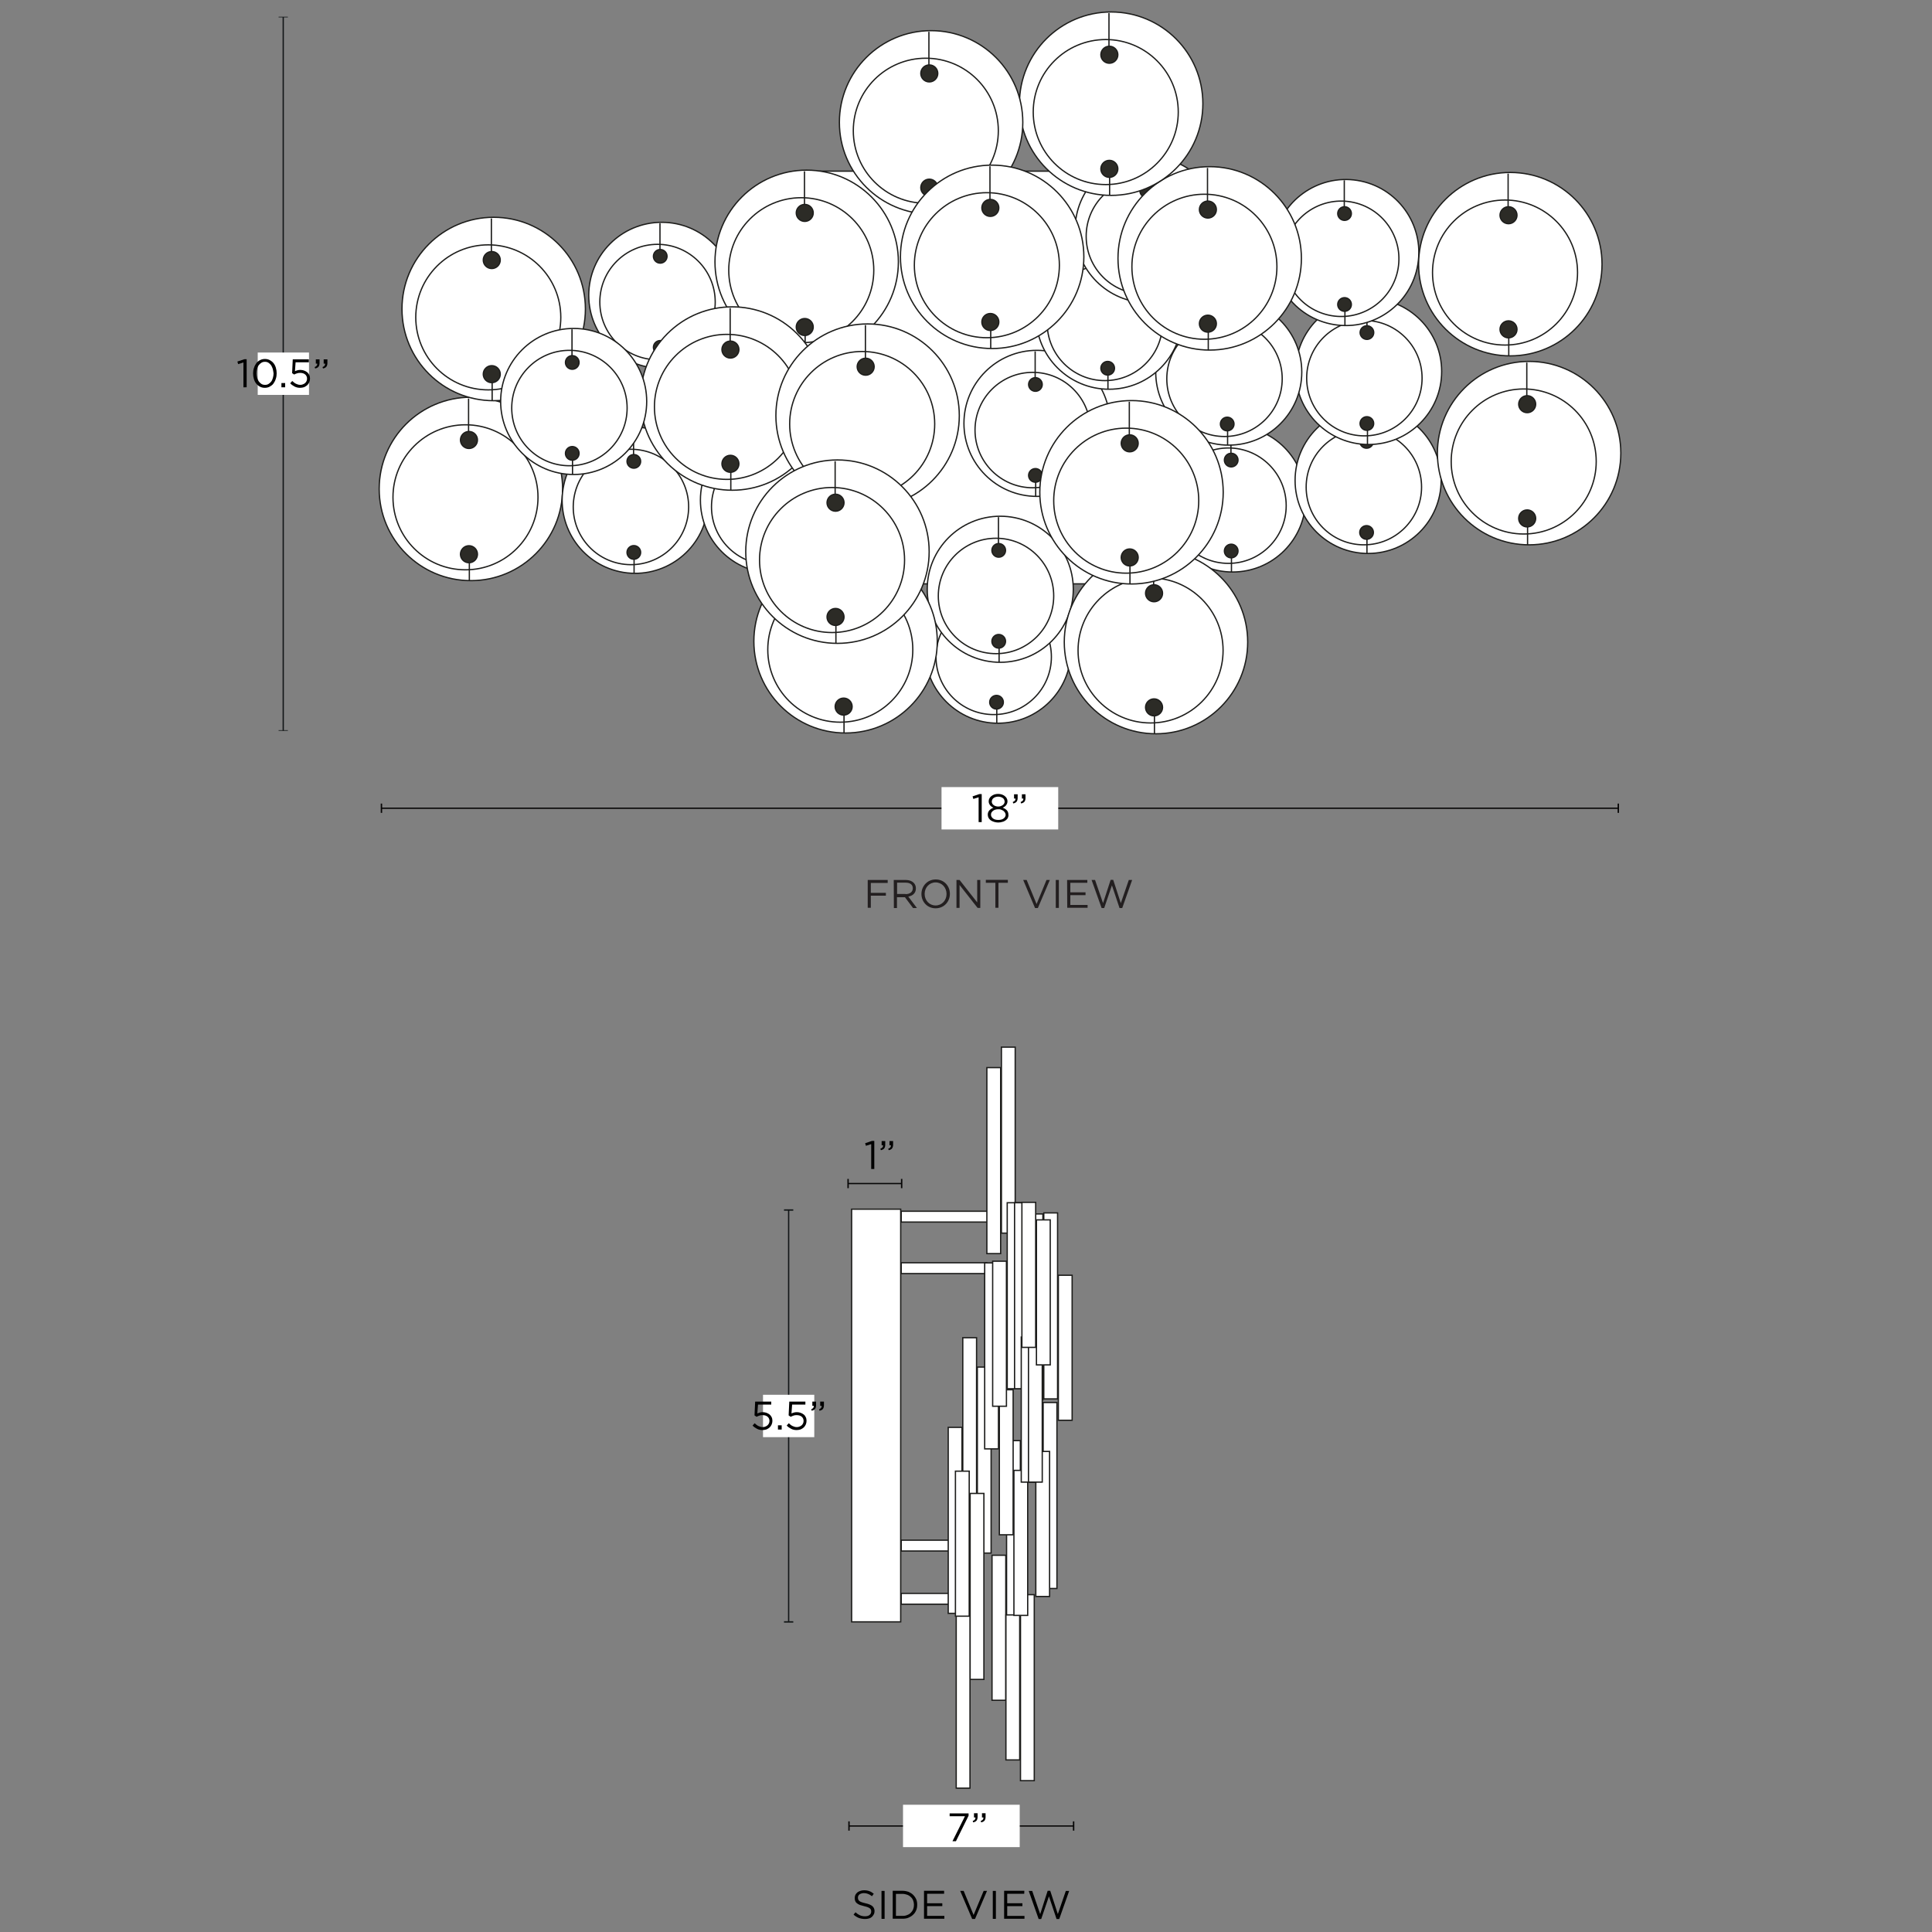 <svg xml:space="preserve" style="enable-background:new 0 0 1500 1500;" viewBox="0 0 1500 1500" height="1500px" width="1500px" y="0px" x="0px" xmlns:xlink="http://www.w3.org/1999/xlink" xmlns="http://www.w3.org/2000/svg" id="Capa_1" version="1.1">
<rect x="0" y="0" width="1500" height="1500" fill="#808080" stroke="none"/>
<style type="text/css">
	.st0{fill:#FFFFFF;stroke:#1D1D1B;stroke-miterlimit:10;}
	.st1{fill:none;stroke:#1D1D1B;stroke-miterlimit:10;}
	.st2{fill:#2C2B26;stroke:#1D1D1B;stroke-miterlimit:10;}
	.st3{fill:none;stroke:#121617;stroke-miterlimit:10;}
	.st4{fill:#121617;}
	.st5{fill:#FFFFFF;}
	.st6{fill:none;stroke:#070606;stroke-miterlimit:10;}
	.st7{fill:#070606;}
	.st8{fill:#231F20;}
</style>
<g>
	<rect height="320.4" width="279.6" class="st0" y="132.9" x="636.7"></rect>
	<g>
		<circle r="71.2" cy="379.6" cx="365.6" class="st0"></circle>
		<circle r="56.3" cy="386.1" cx="361.4" class="st0"></circle>
		<line y2="337.6" x2="363.8" y1="309.4" x1="363.8" class="st1"></line>
		<circle r="6.6" cy="341.6" cx="364.1" class="st2"></circle>
		<line y2="434.4" x2="364.4" y1="450.9" x1="364.4" class="st1"></line>
		<circle r="6.6" cy="430.3" cx="364.1" class="st2"></circle>
	</g>
	<g>
		<circle r="71.2" cy="239.9" cx="383.3" class="st0"></circle>
		<circle r="56.3" cy="246.4" cx="379.1" class="st0"></circle>
		<line y2="197.8" x2="381.5" y1="169.6" x1="381.5" class="st1"></line>
		<circle r="6.6" cy="201.9" cx="381.8" class="st2"></circle>
		<line y2="294.6" x2="382.1" y1="311.1" x1="382.1" class="st1"></line>
		<circle r="6.6" cy="290.5" cx="381.8" class="st2"></circle>
	</g>
	<g>
		
			<ellipse ry="56.7" rx="56.7" cy="388.5" cx="493.3" class="st0" transform="matrix(0.16 -0.987 0.987 0.16 30.764 813.163)"></ellipse>
		
			<ellipse ry="44.8" rx="44.8" cy="393.7" cx="490" class="st0" transform="matrix(0.16 -0.987 0.987 0.16 22.879 814.246)"></ellipse>
		<line y2="355" x2="491.9" y1="332.5" x1="491.9" class="st1"></line>
		<circle r="5.3" cy="358.2" cx="492.1" class="st2"></circle>
		<line y2="432.1" x2="492.3" y1="445.2" x1="492.3" class="st1"></line>
		<circle r="5.3" cy="428.9" cx="492.1" class="st2"></circle>
	</g>
	<g>
		<circle r="56.7" cy="388.3" cx="600.5" class="st0"></circle>
		<circle r="44.8" cy="393.5" cx="597.2" class="st0"></circle>
		<line y2="354.8" x2="599.1" y1="332.3" x1="599.1" class="st1"></line>
		<circle r="5.3" cy="358.1" cx="599.3" class="st2"></circle>
		<line y2="431.9" x2="599.6" y1="445" x1="599.6" class="st1"></line>
		<circle r="5.3" cy="428.7" cx="599.3" class="st2"></circle>
	</g>
	<g>
		<circle r="56.7" cy="504.8" cx="774.8" class="st0"></circle>
		<circle r="44.8" cy="510" cx="771.5" class="st0"></circle>
		<line y2="471.3" x2="773.5" y1="448.9" x1="773.5" class="st1"></line>
		<circle r="5.3" cy="474.6" cx="773.7" class="st2"></circle>
		<line y2="548.4" x2="773.9" y1="561.6" x1="773.9" class="st1"></line>
		<circle r="5.3" cy="545.2" cx="773.7" class="st2"></circle>
	</g>
	<g>
		<circle r="56.7" cy="457.5" cx="776.6" class="st0"></circle>
		<circle r="44.8" cy="462.7" cx="773.3" class="st0"></circle>
		<line y2="424" x2="775.2" y1="401.5" x1="775.2" class="st1"></line>
		<circle r="5.3" cy="427.3" cx="775.4" class="st2"></circle>
		<line y2="501.1" x2="775.7" y1="514.3" x1="775.7" class="st1"></line>
		<circle r="5.3" cy="497.9" cx="775.4" class="st2"></circle>
	</g>
	<g>
		<circle r="56.7" cy="328.7" cx="805.1" class="st0"></circle>
		<circle r="44.8" cy="333.9" cx="801.8" class="st0"></circle>
		<line y2="295.2" x2="803.7" y1="272.8" x1="803.7" class="st1"></line>
		<circle r="5.3" cy="298.5" cx="803.9" class="st2"></circle>
		<line y2="372.3" x2="804.1" y1="385.5" x1="804.1" class="st1"></line>
		<circle r="5.3" cy="369.1" cx="803.9" class="st2"></circle>
	</g>
	<g>
		<circle r="56.7" cy="387.4" cx="957" class="st0"></circle>
		<circle r="44.8" cy="392.6" cx="953.8" class="st0"></circle>
		<line y2="353.9" x2="955.7" y1="331.5" x1="955.7" class="st1"></line>
		<circle r="5.3" cy="357.2" cx="955.9" class="st2"></circle>
		<line y2="431" x2="956.1" y1="444.2" x1="956.1" class="st1"></line>
		<circle r="5.3" cy="427.8" cx="955.9" class="st2"></circle>
	</g>
	<g>
		<circle r="56.7" cy="373" cx="1062.2" class="st0"></circle>
		<circle r="44.8" cy="378.2" cx="1058.9" class="st0"></circle>
		<line y2="339.5" x2="1060.8" y1="317" x1="1060.8" class="st1"></line>
		<circle r="5.3" cy="342.7" cx="1061" class="st2"></circle>
		<line y2="416.6" x2="1061.3" y1="429.7" x1="1061.3" class="st1"></line>
		<circle r="5.3" cy="413.4" cx="1061" class="st2"></circle>
	</g>
	<g>
		<circle r="56.7" cy="288.4" cx="1062.6" class="st0"></circle>
		<circle r="44.8" cy="293.6" cx="1059.3" class="st0"></circle>
		<line y2="255" x2="1061.3" y1="232.5" x1="1061.3" class="st1"></line>
		
			<ellipse ry="5.3" rx="5.3" cy="258.2" cx="1061.5" class="st2" transform="matrix(0.16 -0.987 0.987 0.16 636.593 1264.594)"></ellipse>
		<line y2="332" x2="1061.7" y1="345.2" x1="1061.7" class="st1"></line>
		
			<ellipse ry="5.3" rx="5.3" cy="328.8" cx="1061.5" class="st2" transform="matrix(0.16 -0.987 0.987 0.16 566.873 1323.912)"></ellipse>
	</g>
	<g>
		<circle r="56.7" cy="288.9" cx="954" class="st0"></circle>
		<circle r="44.8" cy="294.1" cx="950.7" class="st0"></circle>
		<line y2="255.4" x2="952.6" y1="232.9" x1="952.6" class="st1"></line>
		<circle r="5.3" cy="258.6" cx="952.8" class="st2"></circle>
		<line y2="332.5" x2="953.1" y1="345.6" x1="953.1" class="st1"></line>
		<circle r="5.3" cy="329.2" cx="952.8" class="st2"></circle>
	</g>
	<g>
		
			<ellipse ry="56.7" rx="56.7" cy="196" cx="1045.1" class="st0" transform="matrix(0.16 -0.987 0.987 0.16 684.212 1196.215)"></ellipse>
		
			<ellipse ry="44.8" rx="44.8" cy="201.2" cx="1041.8" class="st0" transform="matrix(0.173 -0.985 0.985 0.173 662.902 1192.289)"></ellipse>
		<line y2="162.5" x2="1043.7" y1="140" x1="1043.7" class="st1"></line>
		<circle r="5.3" cy="165.8" cx="1043.9" class="st2"></circle>
		<line y2="239.6" x2="1044.2" y1="252.8" x1="1044.2" class="st1"></line>
		<circle r="5.3" cy="236.4" cx="1043.9" class="st2"></circle>
	</g>
	<g>
		<circle r="56.7" cy="245.5" cx="861.1" class="st0"></circle>
		<circle r="44.8" cy="250.7" cx="857.8" class="st0"></circle>
		<line y2="212" x2="859.8" y1="189.5" x1="859.8" class="st1"></line>
		<circle r="5.3" cy="215.2" cx="860" class="st2"></circle>
		<line y2="289.1" x2="860.2" y1="302.2" x1="860.2" class="st1"></line>
		<circle r="5.3" cy="285.9" cx="860" class="st2"></circle>
	</g>
	<g>
		<circle r="56.7" cy="178.4" cx="891.4" class="st0"></circle>
		<circle r="44.8" cy="183.5" cx="888.1" class="st0"></circle>
		<line y2="144.9" x2="890" y1="122.4" x1="890" class="st1"></line>
		<circle r="5.3" cy="148.1" cx="890.3" class="st2"></circle>
		<line y2="222" x2="890.5" y1="235.1" x1="890.5" class="st1"></line>
		<circle r="5.3" cy="218.7" cx="890.3" class="st2"></circle>
	</g>
	<g>
		<circle r="56.7" cy="229.3" cx="513.8" class="st0"></circle>
		<circle r="44.8" cy="234.5" cx="510.5" class="st0"></circle>
		<line y2="195.8" x2="512.4" y1="173.3" x1="512.4" class="st1"></line>
		<circle r="5.3" cy="199" cx="512.6" class="st2"></circle>
		<line y2="272.9" x2="512.8" y1="286" x1="512.8" class="st1"></line>
		<circle r="5.3" cy="269.7" cx="512.6" class="st2"></circle>
	</g>
	<g>
		<circle r="71.2" cy="203.3" cx="626.3" class="st0"></circle>
		<circle r="56.3" cy="209.8" cx="622.1" class="st0"></circle>
		<line y2="161.2" x2="624.6" y1="133" x1="624.6" class="st1"></line>
		<circle r="6.6" cy="165.3" cx="624.8" class="st2"></circle>
		<line y2="258" x2="625.1" y1="274.5" x1="625.1" class="st1"></line>
		<circle r="6.6" cy="253.9" cx="624.8" class="st2"></circle>
	</g>
	<g>
		
			<ellipse ry="71.2" rx="71.2" cy="309.4" cx="568.6" class="st0" transform="matrix(0.707 -0.707 0.707 0.707 -52.261 492.676)"></ellipse>
		<circle r="56.3" cy="315.9" cx="564.4" class="st0"></circle>
		<line y2="267.4" x2="566.9" y1="239.2" x1="566.9" class="st1"></line>
		<circle r="6.6" cy="271.4" cx="567.1" class="st2"></circle>
		<line y2="364.2" x2="567.4" y1="380.6" x1="567.4" class="st1"></line>
		<circle r="6.6" cy="360.1" cx="567.1" class="st2"></circle>
	</g>
	<g>
		<circle r="71.2" cy="322.7" cx="673.6" class="st0"></circle>
		<circle r="56.3" cy="329.2" cx="669.4" class="st0"></circle>
		<line y2="280.7" x2="671.9" y1="252.4" x1="671.9" class="st1"></line>
		<circle r="6.6" cy="284.7" cx="672.1" class="st2"></circle>
		<line y2="377.4" x2="672.4" y1="393.9" x1="672.4" class="st1"></line>
		<circle r="6.6" cy="373.4" cx="672.1" class="st2"></circle>
	</g>
	<g>
		<circle r="71.2" cy="497.9" cx="656.5" class="st0"></circle>
		<circle r="56.3" cy="504.4" cx="652.4" class="st0"></circle>
		<line y2="455.9" x2="654.8" y1="427.6" x1="654.8" class="st1"></line>
		<circle r="6.6" cy="459.9" cx="655" class="st2"></circle>
		<line y2="552.6" x2="655.3" y1="569.1" x1="655.3" class="st1"></line>
		<circle r="6.6" cy="548.6" cx="655" class="st2"></circle>
	</g>
	<g>
		<circle r="71.2" cy="428.3" cx="650.2" class="st0"></circle>
		<circle r="56.3" cy="434.8" cx="646" class="st0"></circle>
		<line y2="386.3" x2="648.4" y1="358.1" x1="648.4" class="st1"></line>
		<circle r="6.6" cy="390.3" cx="648.7" class="st2"></circle>
		<line y2="483.1" x2="649" y1="499.5" x1="649" class="st1"></line>
		<circle r="6.6" cy="479" cx="648.7" class="st2"></circle>
	</g>
	<g>
		<circle r="71.2" cy="498.5" cx="897.5" class="st0"></circle>
		<circle r="56.3" cy="505" cx="893.3" class="st0"></circle>
		<line y2="456.5" x2="895.7" y1="428.3" x1="895.7" class="st1"></line>
		<circle r="6.6" cy="460.6" cx="896" class="st2"></circle>
		<line y2="553.3" x2="896.3" y1="569.8" x1="896.3" class="st1"></line>
		<circle r="6.6" cy="549.2" cx="896" class="st2"></circle>
	</g>
	<g>
		<circle r="71.2" cy="382.2" cx="878.5" class="st0"></circle>
		<circle r="56.3" cy="388.7" cx="874.4" class="st0"></circle>
		<line y2="340.1" x2="876.8" y1="311.9" x1="876.8" class="st1"></line>
		<circle r="6.6" cy="344.2" cx="877.1" class="st2"></circle>
		<line y2="436.9" x2="877.3" y1="453.4" x1="877.3" class="st1"></line>
		<circle r="6.6" cy="432.8" cx="877.1" class="st2"></circle>
	</g>
	<g>
		<circle r="71.2" cy="205.1" cx="1172.6" class="st0"></circle>
		<circle r="56.3" cy="211.6" cx="1168.5" class="st0"></circle>
		<line y2="163" x2="1170.9" y1="134.8" x1="1170.9" class="st1"></line>
		<circle r="6.6" cy="167.1" cx="1171.2" class="st2"></circle>
		<line y2="259.8" x2="1171.4" y1="276.3" x1="1171.4" class="st1"></line>
		<circle r="6.6" cy="255.7" cx="1171.2" class="st2"></circle>
	</g>
	<g>
		<circle r="71.2" cy="200.6" cx="939.2" class="st0"></circle>
		<circle r="56.3" cy="207.1" cx="935.1" class="st0"></circle>
		<line y2="158.6" x2="937.5" y1="130.4" x1="937.5" class="st1"></line>
		<circle r="6.6" cy="162.7" cx="937.8" class="st2"></circle>
		<line y2="255.4" x2="938.1" y1="271.9" x1="938.1" class="st1"></line>
		<circle r="6.6" cy="251.3" cx="937.8" class="st2"></circle>
	</g>
	<g>
		<circle r="71.2" cy="80.5" cx="862.7" class="st0"></circle>
		<circle r="56.3" cy="87" cx="858.5" class="st0"></circle>
		<line y2="38.4" x2="861" y1="10.2" x1="861" class="st1"></line>
		<circle r="6.6" cy="42.5" cx="861.3" class="st2"></circle>
		<line y2="135.2" x2="861.5" y1="151.7" x1="861.5" class="st1"></line>
		<circle r="6.6" cy="131.1" cx="861.3" class="st2"></circle>
	</g>
	<g>
		<circle r="71.2" cy="95" cx="722.9" class="st0"></circle>
		<circle r="56.3" cy="101.5" cx="718.8" class="st0"></circle>
		<line y2="53" x2="721.2" y1="24.7" x1="721.2" class="st1"></line>
		<circle r="6.6" cy="57" cx="721.5" class="st2"></circle>
		<line y2="149.7" x2="721.7" y1="166.2" x1="721.7" class="st1"></line>
		<circle r="6.6" cy="145.7" cx="721.5" class="st2"></circle>
	</g>
	<g>
		<circle r="71.2" cy="351.8" cx="1187.2" class="st0"></circle>
		<circle r="56.3" cy="358.3" cx="1183" class="st0"></circle>
		<line y2="309.8" x2="1185.4" y1="281.5" x1="1185.4" class="st1"></line>
		<circle r="6.6" cy="313.8" cx="1185.7" class="st2"></circle>
		<line y2="406.5" x2="1186" y1="423" x1="1186" class="st1"></line>
		<circle r="6.6" cy="402.5" cx="1185.7" class="st2"></circle>
	</g>
	<g>
		<circle r="71.2" cy="199.4" cx="770.3" class="st0"></circle>
		<circle r="56.3" cy="205.9" cx="766.2" class="st0"></circle>
		<line y2="157.3" x2="768.6" y1="129.1" x1="768.6" class="st1"></line>
		<circle r="6.6" cy="161.4" cx="768.9" class="st2"></circle>
		<line y2="254.1" x2="769.2" y1="270.6" x1="769.2" class="st1"></line>
		<circle r="6.6" cy="250" cx="768.9" class="st2"></circle>
	</g>
	<g>
		<circle r="56.7" cy="311.7" cx="445.4" class="st0"></circle>
		<circle r="44.8" cy="316.8" cx="442.1" class="st0"></circle>
		<line y2="278.2" x2="444.1" y1="255.7" x1="444.1" class="st1"></line>
		<circle r="5.3" cy="281.4" cx="444.3" class="st2"></circle>
		<line y2="355.3" x2="444.5" y1="368.4" x1="444.5" class="st1"></line>
		<circle r="5.3" cy="352" cx="444.3" class="st2"></circle>
	</g>
</g>
<g>
	<rect height="320.4" width="38.1" class="st0" y="938.8" x="661.2"></rect>
	<rect height="8.4" width="66.4" class="st0" y="980.4" x="699.7"></rect>
	<rect height="8.4" width="63.8" class="st0" y="1237.1" x="699.7"></rect>
	<rect height="8.4" width="63.8" class="st0" y="1195.8" x="699.7"></rect>
	<rect height="8.4" width="70.1" class="st0" y="940.4" x="699.7"></rect>
	<rect height="144.4" width="10.7" class="st0" y="813" x="777.5"></rect>
	<rect height="144.4" width="10.7" class="st0" y="828.9" x="766.2"></rect>
	<rect height="144.4" width="10.7" class="st0" y="933.8" x="782"></rect>
	<rect height="144.4" width="10.7" class="st0" y="933.8" x="787.7"></rect>
	<rect height="144.4" width="10.7" class="st0" y="942.5" x="799"></rect>
	<rect height="144.4" width="10.7" class="st0" y="941.7" x="810.4"></rect>
	<rect height="144.4" width="10.7" class="st0" y="1088.9" x="809.9"></rect>
	<rect height="144.4" width="10.7" class="st0" y="1118.5" x="781.5"></rect>
	<rect height="144.4" width="10.7" class="st0" y="1061.4" x="758.8"></rect>
	<rect height="144.4" width="10.7" class="st0" y="980.5" x="764.5"></rect>
	<rect height="144.4" width="10.7" class="st0" y="1108.2" x="736.2"></rect>
	<rect height="144.4" width="10.7" class="st0" y="1038.6" x="747.5"></rect>
	<rect height="144.4" width="10.7" class="st0" y="1159.5" x="753.2"></rect>
	<rect height="144.4" width="10.7" class="st0" y="1243.9" x="742.4"></rect>
	<rect height="144.4" width="10.7" class="st0" y="1238.1" x="792.3"></rect>
	<rect height="112.6" width="10.7" class="st0" y="1207.5" x="770.2"></rect>
	<rect height="112.6" width="10.7" class="st0" y="1253.8" x="781"></rect>
	<rect height="112.6" width="10.7" class="st0" y="1079" x="775.9"></rect>
	<rect height="112.6" width="10.7" class="st0" y="1126.9" x="804.2"></rect>
	<rect height="112.6" width="10.7" class="st0" y="1141.6" x="787.2"></rect>
	<rect height="112.6" width="10.7" class="st0" y="1038.1" x="792.9"></rect>
	<rect height="112.6" width="10.7" class="st0" y="1038.1" x="798.5"></rect>
	<rect height="112.6" width="10.7" class="st0" y="947.1" x="804.7"></rect>
	<rect height="112.6" width="10.7" class="st0" y="933.5" x="793.4"></rect>
	<rect height="112.6" width="10.7" class="st0" y="990.1" x="821.7"></rect>
	<rect height="112.6" width="10.7" class="st0" y="979.2" x="770.7"></rect>
	<rect height="112.6" width="10.7" class="st0" y="1142.2" x="741.8"></rect>
</g>
<g>
	<line y2="1259.3" x2="612.3" y1="939.4" x1="612.3" class="st3"></line>
	<rect height="1.1" width="7.2" class="st4" y="938.9" x="608.7"></rect>
	<rect height="1.1" width="7.2" class="st4" y="1258.7" x="608.7"></rect>
</g>
<rect height="32.9" width="39.8" class="st5" y="1082.9" x="592.4"></rect>
<g>
	<path d="M586.3,1088.2h12.5v2.3h-10.3l-0.5,6.9c0.6-0.3,1.3-0.5,1.9-0.7c0.7-0.2,1.4-0.3,2.3-0.3c1.1,0,2,0.2,2.9,0.5
		c0.9,0.3,1.7,0.8,2.4,1.3c0.7,0.6,1.2,1.3,1.6,2.1c0.4,0.8,0.6,1.8,0.6,2.8c0,1-0.2,2-0.6,2.9c-0.4,0.9-0.9,1.6-1.6,2.3
		c-0.7,0.6-1.5,1.1-2.4,1.5c-1,0.3-2,0.5-3.1,0.5c-1.5,0-3-0.3-4.3-1s-2.5-1.5-3.4-2.5l1.6-1.8c1,0.9,1.9,1.7,3,2.2
		c1,0.5,2.1,0.8,3.2,0.8c0.8,0,1.5-0.1,2.1-0.4c0.7-0.2,1.2-0.6,1.7-1c0.5-0.4,0.8-0.9,1.1-1.5c0.3-0.6,0.4-1.2,0.4-1.9
		c0-0.7-0.1-1.3-0.4-1.9c-0.3-0.6-0.6-1-1.1-1.4s-1-0.7-1.7-0.9c-0.7-0.2-1.4-0.3-2.2-0.3c-0.9,0-1.8,0.1-2.5,0.4s-1.4,0.5-2.1,0.9
		l-1.6-1.1L586.3,1088.2L586.3,1088.2z"></path>
	<path d="M604,1109.9v-3.3h2.9v3.3H604z"></path>
	<path d="M612.8,1088.2h12.5v2.3H615l-0.5,6.9c0.6-0.3,1.3-0.5,1.9-0.7c0.7-0.2,1.4-0.3,2.3-0.3c1.1,0,2,0.2,2.9,0.5
		c0.9,0.3,1.7,0.8,2.4,1.3s1.2,1.3,1.6,2.1c0.4,0.8,0.6,1.8,0.6,2.8c0,1-0.2,2-0.6,2.9c-0.4,0.9-0.9,1.6-1.6,2.3
		c-0.7,0.6-1.5,1.1-2.4,1.5c-1,0.3-2,0.5-3.1,0.5c-1.5,0-3-0.3-4.3-1s-2.5-1.5-3.4-2.5l1.6-1.8c1,0.9,1.9,1.7,3,2.2
		c1,0.5,2.1,0.8,3.2,0.8c0.8,0,1.5-0.1,2.1-0.4c0.7-0.2,1.2-0.6,1.7-1c0.5-0.4,0.8-0.9,1.1-1.5c0.3-0.6,0.4-1.2,0.4-1.9
		c0-0.7-0.1-1.3-0.4-1.9c-0.3-0.6-0.6-1-1.1-1.4c-0.5-0.4-1-0.7-1.7-0.9c-0.7-0.2-1.4-0.3-2.2-0.3c-0.9,0-1.8,0.1-2.5,0.4
		s-1.4,0.5-2.1,0.9l-1.6-1.1L612.8,1088.2L612.8,1088.2z"></path>
	<path d="M631.4,1093.1c0.3-0.4,0.5-1,0.4-1.6h-1.1v-3.3h2.9v2.8c0,1.3-0.3,2.2-0.8,2.9c-0.6,0.7-1.4,1.1-2.6,1.4l-0.4-1.1
		C630.5,1093.9,631,1093.5,631.4,1093.1L631.4,1093.1z M637.5,1093.1c0.3-0.4,0.5-1,0.4-1.6h-1.1v-3.3h2.9v2.8
		c0,1.3-0.3,2.2-0.8,2.9s-1.4,1.1-2.6,1.4l-0.4-1.1C636.6,1093.9,637.2,1093.5,637.5,1093.1L637.5,1093.1z"></path>
</g>
<g>
	<line y2="918.9" x2="658.4" y1="918.9" x1="700" class="st6"></line>
	<rect height="7.2" width="1.1" class="st7" y="915.3" x="699.5"></rect>
	<rect height="7.2" width="1.1" class="st7" y="915.3" x="657.9"></rect>
</g>
<g>
	<path d="M677,885.8h1.8v21.8h-2.4v-19.3l-4.1,1.3l-0.6-2L677,885.8L677,885.8z"></path>
	<path d="M685.2,890.8c0.3-0.4,0.5-1,0.4-1.6h-1.1v-3.3h2.8v2.8c0,1.3-0.3,2.2-0.8,2.9s-1.4,1.1-2.6,1.4l-0.4-1.1
		C684.3,891.6,684.8,891.2,685.2,890.8L685.2,890.8z M691.3,890.8c0.3-0.4,0.5-1,0.4-1.6h-1.1v-3.3h2.8v2.8c0,1.3-0.3,2.2-0.8,2.9
		s-1.4,1.1-2.6,1.4l-0.4-1.1C690.4,891.6,691,891.2,691.3,890.8L691.3,890.8z"></path>
</g>
<g>
	<line y2="627.5" x2="1256.5" y1="627.5" x1="296.2" class="st6"></line>
	<rect height="7.2" width="1.1" class="st7" y="623.9" x="295.6"></rect>
	<rect height="7.2" width="1.1" class="st7" y="623.9" x="1255.9"></rect>
</g>
<rect height="32.9" width="90.6" class="st5" y="611.1" x="731"></rect>
<g>
	<path d="M760.4,616.5h1.8v21.8h-2.4v-19.3l-4.1,1.3l-0.6-2L760.4,616.5L760.4,616.5z"></path>
	<path d="M782.5,635c-0.4,0.8-1,1.4-1.7,1.9c-0.7,0.5-1.6,1-2.6,1.2c-1,0.3-2.1,0.5-3.2,0.5s-2.2-0.2-3.2-0.5
		c-1-0.3-1.8-0.7-2.6-1.2c-0.7-0.5-1.3-1.2-1.7-1.9c-0.4-0.8-0.6-1.6-0.6-2.5c0-1.3,0.4-2.4,1.2-3.3s1.9-1.6,3.2-2.1
		c-0.5-0.2-1-0.5-1.4-0.8c-0.5-0.3-0.9-0.7-1.2-1.1c-0.3-0.4-0.6-0.9-0.8-1.4c-0.2-0.5-0.3-1.1-0.3-1.7c0-0.9,0.2-1.6,0.6-2.3
		c0.4-0.7,0.9-1.3,1.6-1.8c0.7-0.5,1.4-0.9,2.3-1.2c0.9-0.3,1.8-0.4,2.8-0.4s1.9,0.1,2.8,0.4s1.7,0.7,2.3,1.2
		c0.7,0.5,1.2,1.1,1.6,1.8c0.4,0.7,0.6,1.5,0.6,2.3c0,0.6-0.1,1.2-0.3,1.7c-0.2,0.5-0.5,1-0.8,1.4c-0.3,0.4-0.7,0.8-1.2,1.1
		c-0.5,0.3-0.9,0.6-1.4,0.8c1.3,0.5,2.4,1.2,3.2,2c0.8,0.9,1.2,2,1.2,3.3C783.1,633.4,782.8,634.3,782.5,635L782.5,635z
		 M780.2,630.8c-0.3-0.5-0.7-0.9-1.2-1.3s-1.1-0.6-1.8-0.9s-1.4-0.3-2.2-0.3c-0.8,0-1.5,0.1-2.2,0.3c-0.7,0.2-1.3,0.5-1.8,0.9
		c-0.5,0.4-0.9,0.8-1.2,1.3c-0.3,0.5-0.4,1.1-0.4,1.7c0,0.6,0.1,1.1,0.4,1.6c0.3,0.5,0.6,0.9,1.1,1.3c0.5,0.4,1.1,0.7,1.8,0.9
		c0.7,0.2,1.5,0.3,2.4,0.3c0.9,0,1.7-0.1,2.4-0.3s1.3-0.5,1.8-0.9s0.9-0.8,1.1-1.3c0.3-0.5,0.4-1,0.4-1.6
		C780.7,631.8,780.5,631.3,780.2,630.8L780.2,630.8z M779.6,620.8c-0.2-0.5-0.6-0.9-1-1.2c-0.4-0.3-1-0.6-1.6-0.8
		c-0.6-0.2-1.3-0.3-2-0.3s-1.3,0.1-2,0.3c-0.6,0.2-1.1,0.4-1.6,0.8c-0.4,0.3-0.8,0.7-1,1.2c-0.2,0.5-0.4,1-0.4,1.5
		c0,0.6,0.1,1.1,0.4,1.6s0.6,0.9,1.1,1.2c0.4,0.4,1,0.6,1.6,0.8c0.6,0.2,1.2,0.3,1.9,0.3c0.7,0,1.3-0.1,1.9-0.3
		c0.6-0.2,1.1-0.5,1.6-0.8s0.8-0.8,1.1-1.2c0.3-0.5,0.4-1,0.4-1.6C780,621.8,779.8,621.3,779.6,620.8L779.6,620.8z"></path>
	<path d="M788,621.6c0.3-0.4,0.5-1,0.4-1.6h-1.1v-3.3h2.8v2.8c0,1.3-0.3,2.2-0.8,2.9c-0.6,0.7-1.4,1.1-2.6,1.4l-0.4-1.1
		C787.1,622.3,787.7,622,788,621.6L788,621.6z M794.1,621.6c0.3-0.4,0.5-1,0.4-1.6h-1.1v-3.3h2.8v2.8c0,1.3-0.3,2.2-0.8,2.9
		c-0.6,0.7-1.4,1.1-2.6,1.4l-0.4-1.1C793.2,622.3,793.8,622,794.1,621.6L794.1,621.6z"></path>
</g>
<g>
	<line y2="567.3" x2="219.9" y1="13.2" x1="219.9" class="st3"></line>
	<rect height="0.5" width="7.2" class="st4" y="13" x="216.3"></rect>
	<rect height="0.5" width="7.2" class="st4" y="566.9" x="216.3"></rect>
</g>
<rect height="32.9" width="39.8" class="st5" y="273.7" x="200.1"></rect>
<g>
	<path d="M189.7,278.9h1.8v21.8H189v-19.3l-4.1,1.3l-0.6-2L189.7,278.9L189.7,278.9z"></path>
	<path d="M214.1,294.2c-0.4,1.4-1.1,2.6-1.8,3.6s-1.8,1.8-2.9,2.4c-1.1,0.6-2.4,0.9-3.8,0.9c-1.4,0-2.7-0.3-3.8-0.9
		c-1.1-0.6-2.1-1.4-2.9-2.4c-0.8-1-1.4-2.2-1.8-3.6c-0.4-1.3-0.6-2.8-0.6-4.3c0-1.5,0.2-3,0.7-4.3c0.4-1.4,1.1-2.6,1.8-3.6
		s1.8-1.8,2.9-2.4c1.1-0.6,2.4-0.9,3.8-0.9c1.4,0,2.6,0.3,3.8,0.9c1.1,0.6,2.1,1.4,2.9,2.4c0.8,1,1.4,2.2,1.8,3.6
		c0.4,1.3,0.6,2.8,0.6,4.3S214.6,292.8,214.1,294.2L214.1,294.2z M211.8,286.5c-0.3-1.1-0.8-2-1.3-2.9c-0.6-0.8-1.3-1.5-2.1-2
		c-0.8-0.5-1.7-0.7-2.7-0.7c-1,0-1.9,0.2-2.7,0.7c-0.8,0.5-1.5,1.1-2.1,1.9c-0.6,0.8-1,1.8-1.3,2.9c-0.3,1.1-0.5,2.2-0.5,3.4
		c0,1.2,0.2,2.3,0.5,3.4c0.3,1.1,0.8,2.1,1.3,2.9c0.6,0.8,1.3,1.5,2.1,2c0.8,0.5,1.7,0.7,2.8,0.7s1.9-0.2,2.7-0.7
		c0.8-0.5,1.5-1.1,2.1-1.9c0.6-0.8,1-1.8,1.3-2.9c0.3-1.1,0.5-2.2,0.5-3.4C212.2,288.7,212.1,287.6,211.8,286.5L211.8,286.5z"></path>
	<path d="M218.5,300.7v-3.3h2.9v3.3H218.5z"></path>
	<path d="M227.3,279h12.5v2.3h-10.3l-0.5,6.9c0.6-0.3,1.3-0.5,1.9-0.7c0.7-0.2,1.4-0.3,2.3-0.3c1.1,0,2,0.2,2.9,0.5s1.7,0.8,2.4,1.3
		c0.7,0.6,1.2,1.3,1.6,2.1c0.4,0.8,0.6,1.8,0.6,2.8c0,1-0.2,2-0.6,2.9c-0.4,0.9-0.9,1.6-1.6,2.3c-0.7,0.6-1.5,1.1-2.4,1.5
		c-1,0.3-2,0.5-3.1,0.5c-1.5,0-3-0.3-4.3-1c-1.3-0.7-2.5-1.5-3.4-2.5l1.6-1.8c1,0.9,1.9,1.7,3,2.2c1,0.5,2.1,0.8,3.2,0.8
		c0.8,0,1.5-0.1,2.1-0.4c0.7-0.2,1.2-0.6,1.7-1c0.5-0.4,0.8-0.9,1.1-1.5c0.3-0.6,0.4-1.2,0.4-1.9s-0.1-1.3-0.4-1.9
		c-0.3-0.6-0.6-1-1.1-1.4s-1-0.7-1.7-0.9c-0.7-0.2-1.4-0.3-2.2-0.3c-0.9,0-1.8,0.1-2.5,0.4c-0.7,0.2-1.4,0.5-2.1,0.9l-1.6-1.1
		L227.3,279L227.3,279z"></path>
	<path d="M245.9,283.9c0.3-0.4,0.5-1,0.4-1.6h-1.1V279h2.9v2.8c0,1.3-0.3,2.2-0.8,2.9c-0.6,0.7-1.4,1.1-2.6,1.4l-0.4-1.1
		C245,284.7,245.5,284.4,245.9,283.9L245.9,283.9z M252,283.9c0.3-0.4,0.5-1,0.4-1.6h-1.1V279h2.9v2.8c0,1.3-0.3,2.2-0.8,2.9
		c-0.6,0.7-1.4,1.1-2.6,1.4l-0.4-1.1C251.1,284.7,251.7,284.4,252,283.9L252,283.9z"></path>
</g>
<g>
	<line y2="1417.7" x2="833.6" y1="1417.7" x1="659.2" class="st6"></line>
	<rect height="7.2" width="1.1" class="st7" y="1414.1" x="658.6"></rect>
	<rect height="7.2" width="1.1" class="st7" y="1414.1" x="833"></rect>
</g>
<rect height="32.9" width="90.6" class="st5" y="1401.2" x="701.1"></rect>
<g>
	<path d="M666.4,1474.9c0.2,0.4,0.5,0.8,0.9,1.1c0.4,0.3,1,0.7,1.8,0.9c0.8,0.3,1.7,0.5,2.9,0.8c2.4,0.5,4.2,1.3,5.3,2.2
		c1.1,1,1.7,2.3,1.7,3.9c0,0.9-0.2,1.8-0.6,2.5c-0.4,0.8-0.9,1.4-1.5,2c-0.6,0.5-1.4,1-2.3,1.2c-0.9,0.3-1.9,0.4-3,0.4
		c-1.7,0-3.3-0.3-4.8-0.8c-1.4-0.6-2.8-1.4-4.1-2.6l1.5-1.8c1.1,1,2.3,1.8,3.4,2.3c1.1,0.5,2.5,0.8,4,0.8c1.5,0,2.6-0.3,3.5-1
		c0.9-0.7,1.3-1.6,1.3-2.7c0-0.5-0.1-1-0.2-1.4c-0.2-0.4-0.5-0.8-0.9-1.1c-0.4-0.3-1-0.6-1.7-0.9c-0.7-0.3-1.7-0.5-2.8-0.8
		c-1.2-0.3-2.3-0.6-3.2-0.9c-0.9-0.4-1.7-0.8-2.3-1.3c-0.6-0.5-1.1-1.1-1.3-1.7c-0.3-0.7-0.4-1.4-0.4-2.4s0.2-1.7,0.5-2.4
		c0.4-0.7,0.8-1.3,1.5-1.9c0.6-0.5,1.4-0.9,2.3-1.2c0.9-0.3,1.8-0.5,2.9-0.5c1.6,0,3,0.2,4.2,0.7c1.2,0.4,2.3,1.1,3.4,2l-1.4,1.9
		c-1-0.8-2-1.4-3.1-1.8c-1-0.4-2.1-0.6-3.2-0.6c-0.7,0-1.3,0.1-1.9,0.3c-0.6,0.2-1.1,0.4-1.5,0.7c-0.4,0.3-0.7,0.7-0.9,1.1
		c-0.2,0.4-0.3,0.9-0.3,1.4S666.2,1474.5,666.4,1474.9L666.4,1474.9z"></path>
	<path d="M686.8,1468.1v21.7h-2.4v-21.7H686.8z"></path>
	<path d="M711.3,1483.2c-0.6,1.3-1.3,2.5-2.4,3.4c-1,1-2.2,1.7-3.6,2.3c-1.4,0.6-3,0.8-4.7,0.8h-7.5v-21.7h7.5
		c1.7,0,3.2,0.3,4.7,0.8c1.4,0.6,2.6,1.3,3.6,2.3c1,1,1.8,2.1,2.4,3.4c0.6,1.3,0.8,2.7,0.8,4.3S711.9,1481.9,711.3,1483.2z
		 M709,1475.6c-0.4-1.1-1-2-1.8-2.7c-0.8-0.8-1.7-1.4-2.8-1.8c-1.1-0.4-2.4-0.7-3.7-0.7h-5.1v17.1h5.1c1.4,0,2.6-0.2,3.7-0.7
		c1.1-0.4,2.1-1,2.8-1.8c0.8-0.8,1.4-1.7,1.8-2.7c0.4-1,0.6-2.2,0.6-3.4C709.6,1477.8,709.4,1476.7,709,1475.6z"></path>
	<path d="M733,1470.3h-13.2v7.4h11.8v2.2h-11.8v7.6h13.4v2.2h-15.8v-21.7H733L733,1470.3L733,1470.3z"></path>
	<path d="M763.7,1468.1h2.6l-9.3,21.8h-2.2l-9.3-21.8h2.7l7.7,18.7L763.7,1468.1L763.7,1468.1z"></path>
	<path d="M773.2,1468.1v21.7h-2.4v-21.7H773.2z"></path>
	<path d="M795.2,1470.3H782v7.4h11.8v2.2H782v7.6h13.4v2.2h-15.8v-21.7h15.7L795.2,1470.3L795.2,1470.3z"></path>
	<path d="M813.4,1468h2l5.9,18.1l6.2-18h2.6l-7.7,21.8h-2.1l-5.9-17.6l-6,17.6h-2l-7.7-21.8h2.7l6.2,18L813.4,1468L813.4,1468z"></path>
</g>
<g>
	<path d="M673.6,683.2h15.6v2.3h-13.1v7.7h11.7v2.2h-11.7v9.4h-2.4V683.2z" class="st8"></path>
	<path d="M693.9,683.2h9.3c2.7,0,4.8,0.8,6.2,2.2c1.1,1.1,1.7,2.6,1.7,4.3v0.1c0,3.6-2.5,5.7-5.9,6.3l6.7,8.9h-3
		l-6.3-8.4h-6.2v8.4h-2.4L693.9,683.2L693.9,683.2z M703.1,694.2c3.3,0,5.6-1.7,5.6-4.5v-0.1c0-2.7-2-4.3-5.5-4.3h-6.7v8.8H703.1z" class="st8"></path>
	<path d="M715.4,694.1L715.4,694.1c0-6,4.5-11.3,11.1-11.3s11,5.2,11,11.1v0.1c0,6-4.5,11.2-11.1,11.2
		S715.4,700,715.4,694.1z M734.9,694.1L734.9,694.1c0-5-3.6-9-8.5-9s-8.5,4-8.5,8.9v0.1c0,4.9,3.6,8.9,8.5,8.9
		S734.9,699,734.9,694.1z" class="st8"></path>
	<path d="M742.7,683.2h2.3l13.7,17.4v-17.4h2.4v21.7H759l-14-17.8v17.8h-2.4V683.2z" class="st8"></path>
	<path d="M772.7,685.4h-7.3v-2.3h17.1v2.3h-7.3v19.4h-2.4V685.4z" class="st8"></path>
	<path d="M794.4,683.2h2.7l7.7,18.7l7.7-18.7h2.6l-9.3,21.8h-2.2L794.4,683.2L794.4,683.2z" class="st8"></path>
	<path d="M819.7,683.2h2.4v21.7h-2.4V683.2z" class="st8"></path>
	<path d="M828.5,683.2h15.7v2.2h-13.2v7.4h11.8v2.2h-11.8v7.6h13.4v2.2h-15.8L828.5,683.2L828.5,683.2z" class="st8"></path>
	<path d="M847.5,683.2h2.7l6.2,18l5.9-18.1h2l5.9,18.1l6.2-18h2.6l-7.7,21.8h-2.1l-5.9-17.6l-6,17.6h-2L847.5,683.2
		L847.5,683.2z" class="st8"></path>
</g>
<g>
	<path d="M749.2,1410.1h-11.9v-2.2h14.7v1.8l-9.8,19.8h-2.7L749.2,1410.1z"></path>
	<path d="M755.2,1413.8c0.8-0.3,1.3-0.6,1.7-1.1c0.3-0.4,0.5-1,0.4-1.6h-1.1v-3.3h2.8v2.8c0,1.3-0.3,2.2-0.8,2.9
		c-0.6,0.7-1.4,1.1-2.6,1.4L755.2,1413.8z M761.4,1413.8c0.8-0.3,1.3-0.6,1.7-1.1c0.3-0.4,0.5-1,0.4-1.6h-1.1v-3.3h2.8v2.8
		c0,1.3-0.3,2.2-0.8,2.9c-0.6,0.7-1.4,1.1-2.6,1.4L761.4,1413.8z"></path>
</g>
</svg>
